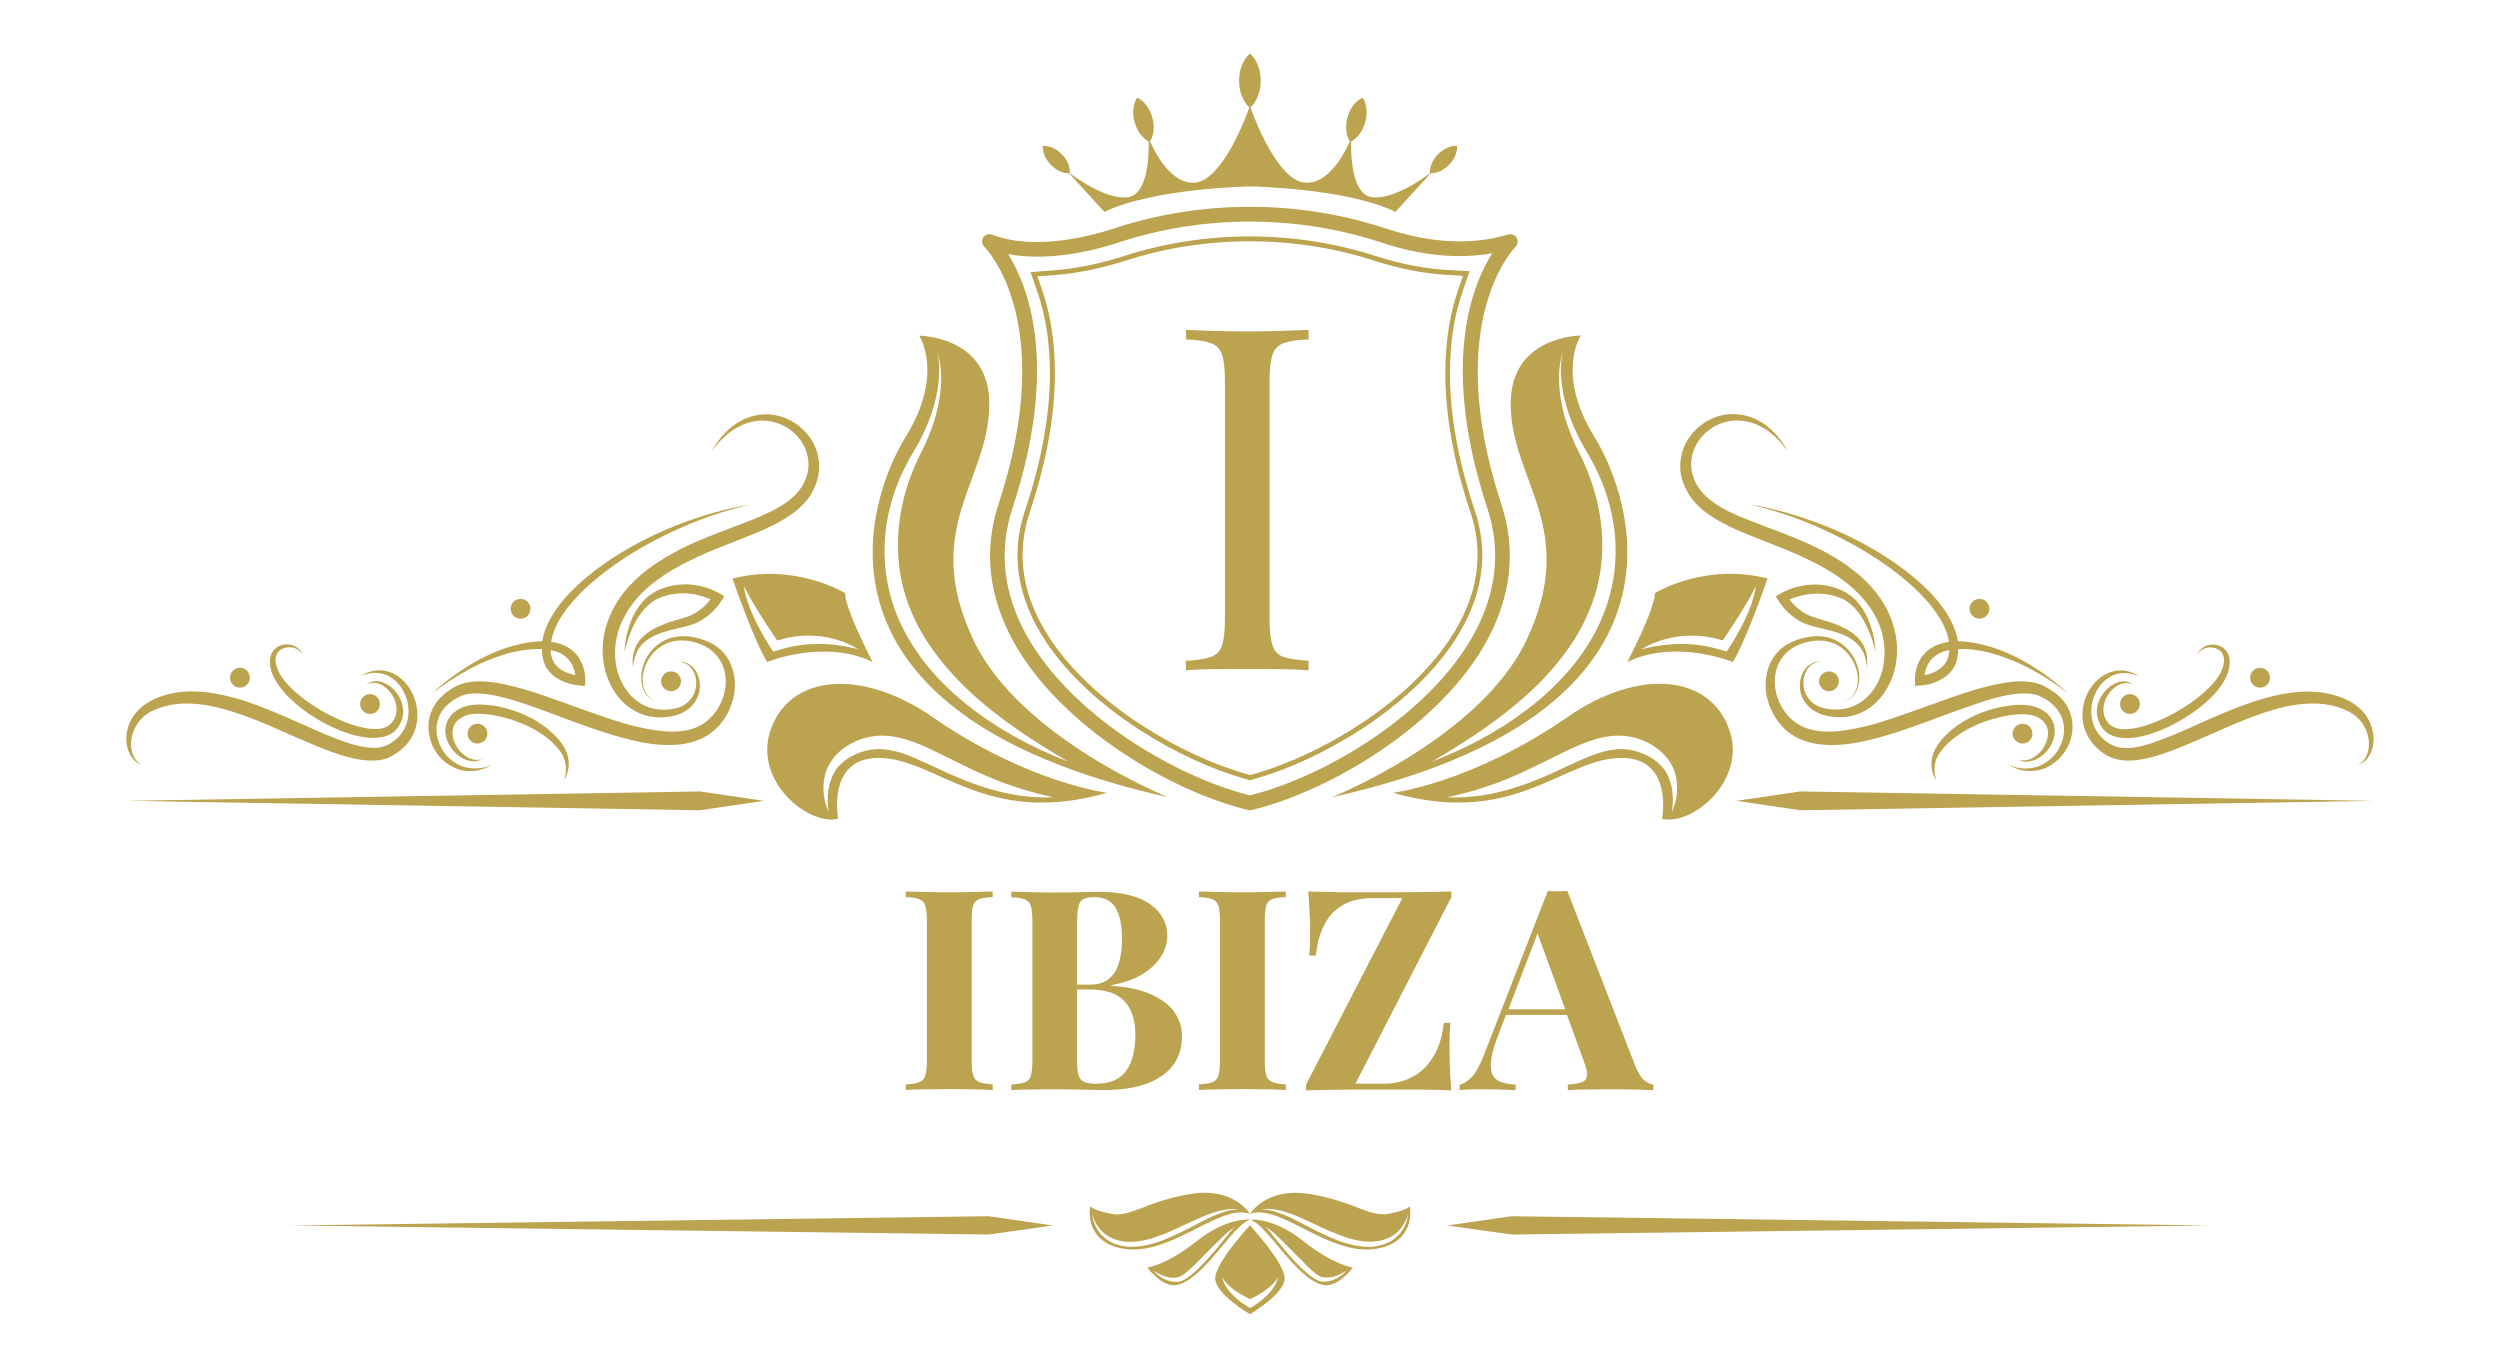 <?xml version="1.0" encoding="utf-8"?>
<!-- Generator: Adobe Illustrator 27.3.1, SVG Export Plug-In . SVG Version: 6.00 Build 0)  -->
<svg version="1.1" id="Layer_1" xmlns="http://www.w3.org/2000/svg" xmlns:xlink="http://www.w3.org/1999/xlink" x="0px" y="0px"
	 viewBox="0 0 146.19 80" style="enable-background:new 0 0 146.19 80;" xml:space="preserve">
<style type="text/css">
	.st0{fill:#BCA34F;}
</style>
<g>
	<path class="st0" d="M56.9,52.97c0.05-0.19,0.17-0.32,0.35-0.39c0.18-0.07,0.45-0.11,0.8-0.12v-0.33c-0.3,0.01-0.67,0.02-1.12,0.03
		c-0.45,0.01-0.9,0.02-1.36,0.02c-0.53,0-1.02-0.01-1.48-0.02c-0.46-0.01-0.83-0.02-1.12-0.03v0.33c0.34,0.01,0.6,0.05,0.78,0.12
		c0.18,0.07,0.3,0.2,0.36,0.39c0.06,0.19,0.09,0.49,0.09,0.89v8.14c0,0.39-0.03,0.69-0.09,0.89c-0.06,0.2-0.18,0.33-0.35,0.39
		c-0.17,0.07-0.44,0.11-0.79,0.13v0.33c0.28-0.02,0.66-0.04,1.12-0.04c0.46-0.01,0.95-0.01,1.48-0.01c0.46,0,0.91,0,1.36,0.01
		c0.45,0.01,0.82,0.02,1.12,0.04v-0.33c-0.34-0.02-0.6-0.07-0.78-0.13c-0.18-0.07-0.3-0.2-0.36-0.39c-0.06-0.2-0.09-0.49-0.09-0.89
		v-8.14C56.82,53.46,56.84,53.16,56.9,52.97z"/>
	<path class="st0" d="M67.02,63.38c0.68-0.25,1.2-0.6,1.56-1.07c0.36-0.47,0.54-1.05,0.54-1.74c0-0.45-0.13-0.88-0.39-1.3
		c-0.26-0.42-0.69-0.77-1.3-1.07c-0.6-0.3-1.42-0.48-2.45-0.56v-0.03c0.77-0.14,1.39-0.37,1.87-0.67c0.48-0.31,0.84-0.66,1.07-1.05
		c0.23-0.39,0.34-0.78,0.34-1.17c0-0.75-0.34-1.37-1.01-1.85c-0.67-0.48-1.69-0.72-3.04-0.72c-0.21,0-0.56,0.01-1.04,0.02
		c-0.49,0.01-1,0.02-1.53,0.02c-0.46,0-0.92-0.01-1.38-0.02c-0.46-0.01-0.83-0.02-1.12-0.03v0.33c0.34,0.01,0.6,0.05,0.78,0.12
		c0.18,0.07,0.3,0.2,0.36,0.39c0.06,0.19,0.09,0.49,0.09,0.89v8.14c0,0.39-0.03,0.69-0.09,0.89c-0.06,0.2-0.18,0.33-0.35,0.39
		s-0.44,0.11-0.79,0.13v0.33c0.28-0.02,0.66-0.04,1.12-0.04c0.46-0.01,0.93-0.01,1.41-0.01c0.7,0,1.3,0.01,1.79,0.02
		c0.49,0.02,0.87,0.02,1.13,0.02C65.53,63.74,66.34,63.62,67.02,63.38z M63.17,52.74c0.13-0.19,0.4-0.28,0.83-0.28
		c0.57,0,0.98,0.21,1.23,0.62c0.25,0.41,0.38,1.02,0.38,1.83c0,0.47-0.05,0.91-0.16,1.32c-0.1,0.41-0.3,0.74-0.57,0.98
		c-0.28,0.25-0.68,0.37-1.19,0.37h-0.71v-3.71C62.99,53.3,63.05,52.92,63.17,52.74z M63.4,63.27c-0.16-0.07-0.27-0.2-0.33-0.39
		c-0.06-0.2-0.09-0.49-0.09-0.87v-4.15h0.69c0.97,0,1.67,0.23,2.09,0.69c0.42,0.46,0.63,1.11,0.63,1.95c0,0.92-0.18,1.63-0.54,2.12
		c-0.36,0.5-0.94,0.75-1.74,0.75C63.8,63.37,63.56,63.33,63.4,63.27z"/>
	<path class="st0" d="M74.04,52.97c0.05-0.19,0.17-0.32,0.35-0.39c0.18-0.07,0.45-0.11,0.8-0.12v-0.33
		c-0.3,0.01-0.67,0.02-1.12,0.03c-0.45,0.01-0.9,0.02-1.36,0.02c-0.53,0-1.02-0.01-1.48-0.02c-0.46-0.01-0.83-0.02-1.12-0.03v0.33
		c0.34,0.01,0.6,0.05,0.78,0.12c0.18,0.07,0.3,0.2,0.36,0.39c0.06,0.19,0.09,0.49,0.09,0.89v8.14c0,0.39-0.03,0.69-0.09,0.89
		c-0.06,0.2-0.18,0.33-0.35,0.39c-0.17,0.07-0.44,0.11-0.79,0.13v0.33c0.28-0.02,0.66-0.04,1.12-0.04c0.46-0.01,0.95-0.01,1.48-0.01
		c0.46,0,0.91,0,1.36,0.01c0.45,0.01,0.82,0.02,1.12,0.04v-0.33c-0.34-0.02-0.6-0.07-0.78-0.13c-0.18-0.07-0.3-0.2-0.36-0.39
		c-0.06-0.2-0.09-0.49-0.09-0.89v-8.14C73.96,53.46,73.99,53.16,74.04,52.97z"/>
	<path class="st0" d="M84.78,62.32c-0.01-0.46-0.02-0.81-0.02-1.07c0-0.59,0.02-1.07,0.05-1.44h-0.38c-0.08,0.68-0.23,1.24-0.46,1.7
		c-0.23,0.45-0.51,0.82-0.83,1.09c-0.32,0.27-0.67,0.47-1.05,0.59c-0.38,0.12-0.75,0.18-1.12,0.18h-1.71l5.61-10.91v-0.33
		c-0.72,0.02-1.5,0.04-2.33,0.04c-0.83,0.01-1.61,0.01-2.35,0.01c-0.36,0-0.76,0-1.19,0c-0.43,0-0.87-0.01-1.3-0.02
		c-0.44-0.01-0.84-0.02-1.2-0.03c0.04,0.49,0.07,0.97,0.09,1.43c0.02,0.46,0.02,0.81,0.02,1.07c0,0.24,0,0.47-0.01,0.69
		c-0.01,0.22-0.02,0.4-0.04,0.56h0.38c0.08-0.65,0.21-1.18,0.41-1.62c0.2-0.43,0.44-0.78,0.74-1.03c0.3-0.26,0.62-0.44,0.98-0.55
		c0.36-0.11,0.74-0.16,1.16-0.16H82l-5.63,10.91v0.33c0.68-0.02,1.41-0.04,2.18-0.04c0.78-0.01,1.52-0.01,2.23-0.01
		c0.4,0,0.85,0,1.32,0c0.48,0,0.95,0,1.44,0.01c0.48,0.01,0.92,0.02,1.33,0.04C84.82,63.25,84.79,62.78,84.78,62.32z"/>
	<path class="st0" d="M91.68,63.42v0.33c0.26-0.02,0.62-0.04,1.07-0.04s0.92-0.01,1.43-0.01c0.45,0,0.89,0,1.34,0.01
		c0.44,0.01,0.83,0.02,1.16,0.04v-0.33c-0.15-0.01-0.33-0.09-0.52-0.24c-0.19-0.15-0.36-0.42-0.52-0.81L91.65,52.1
		c-0.18,0.01-0.36,0.02-0.57,0.02c-0.2,0-0.39-0.01-0.57-0.02l-3.74,9.6c-0.23,0.6-0.47,1.03-0.71,1.28
		c-0.24,0.25-0.48,0.4-0.71,0.44v0.33c0.16-0.02,0.35-0.04,0.57-0.04c0.21-0.01,0.44-0.01,0.68-0.01c0.34,0,0.67,0,1,0.01
		c0.33,0.01,0.67,0.02,1.03,0.04v-0.33c-0.33-0.01-0.61-0.06-0.84-0.14c-0.24-0.08-0.4-0.23-0.51-0.43c-0.1-0.21-0.13-0.5-0.08-0.89
		c0.05-0.38,0.19-0.88,0.43-1.48l0.43-1.13h3.57l0.98,2.69c0.22,0.56,0.25,0.92,0.11,1.09C92.59,63.3,92.24,63.39,91.68,63.42z
		 M88.21,59.02l1.7-4.44l1.62,4.44H88.21z"/>
	<path class="st0" d="M58.39,29.48c-0.89,2.7-0.58,5.42,0.9,8.09c2.71,4.86,9.08,8.68,13.7,9.8c0.03,0.01,0.07,0.01,0.1,0.01
		s0.07,0,0.1-0.01c4.62-1.12,11-4.94,13.7-9.8c1.48-2.67,1.79-5.39,0.9-8.09c-3.51-10.69,0.79-15,0.83-15.05
		c0.14-0.14,0.17-0.35,0.07-0.52c-0.1-0.17-0.3-0.25-0.49-0.2c-2.13,0.64-4.55,0.52-7.17-0.35c-5.13-1.69-10.77-1.69-15.89,0
		c-1.31,0.43-4.62,1.33-7.14,0.36c-0.19-0.07-0.4,0-0.51,0.17c-0.11,0.17-0.08,0.4,0.07,0.54C57.6,14.48,61.92,18.73,58.39,29.48z
		 M65.41,14.18c4.95-1.63,10.41-1.63,15.36,0c2.32,0.77,4.5,0.98,6.49,0.63c-1.19,1.88-3.05,6.51-0.28,14.93
		c0.81,2.47,0.53,4.96-0.83,7.41c-2.57,4.62-8.62,8.25-13.06,9.36c-4.44-1.11-10.49-4.74-13.06-9.36c-1.36-2.45-1.64-4.94-0.83-7.41
		c2.74-8.34,0.95-12.96-0.25-14.88C61.47,15.33,64.23,14.57,65.41,14.18z"/>
	<path class="st0" d="M59.93,29.88c-0.85,2.54-0.44,5.1,1.21,7.61c2.63,3.99,7.86,6.97,11.61,8.04l0.34,0.1l0.34-0.1
		c3.75-1.07,8.98-4.04,11.61-8.04c1.65-2.51,2.06-5.07,1.21-7.61c-2.11-6.3-1.55-10.48-0.71-12.88l0.4-1.14l-1.37-0.08
		c-1.31-0.08-2.69-0.35-4.1-0.8c-4.76-1.54-10.01-1.54-14.77,0c-0.96,0.31-2.46,0.71-4.1,0.83l-1.34,0.1l0.39,1.12
		C61.49,19.42,62.04,23.59,59.93,29.88z M61.62,16.09c1.67-0.12,3.19-0.53,4.17-0.84c4.71-1.52,9.89-1.52,14.6,0
		c1.43,0.46,2.83,0.74,4.17,0.82l0.99,0.06l-0.27,0.78c-0.85,2.44-1.42,6.68,0.71,13.06c0.82,2.45,0.42,4.93-1.18,7.36
		c-2.59,3.93-7.75,6.87-11.45,7.92l-0.26,0.07l-0.26-0.07c-3.7-1.06-8.86-3.99-11.45-7.92c-1.6-2.43-2-4.91-1.18-7.36
		c2.13-6.36,1.57-10.6,0.72-13.04l-0.27-0.77L61.62,16.09z"/>
	<path class="st0" d="M62.51,10.13l2.07,2.26c2.88-1.39,8.51-1.49,8.51-1.49s5.63,0.09,8.51,1.49l2.07-2.26
		c0.14,0,0.6-0.02,1.06-0.49c0.55-0.56,0.47-1.11,0.47-1.11s-0.55-0.07-1.11,0.49c-0.55,0.56-0.47,1.11-0.47,1.11l0,0
		c-0.49,0.37-2.11,1.51-3.34,1.41c-1.25-0.1-1.29-2.55-1.27-3.27c0.16-0.08,0.61-0.37,0.82-1.12c0.26-0.91-0.15-1.44-0.15-1.44
		s-0.63,0.24-0.88,1.15c-0.22,0.78,0.05,1.29,0.13,1.41c-0.28,0.64-1.27,2.6-2.7,2.4c-1.54-0.21-2.88-3.74-3.11-4.39
		c0.13-0.12,0.6-0.6,0.6-1.56c0-1.11-0.63-1.59-0.63-1.59v0l0,0l0,0v0c0,0-0.63,0.47-0.63,1.59c0,0.96,0.46,1.44,0.6,1.56
		c-0.23,0.65-1.57,4.17-3.11,4.39c-1.43,0.2-2.42-1.76-2.7-2.4c0.08-0.12,0.35-0.63,0.13-1.41c-0.26-0.91-0.88-1.15-0.88-1.15
		s-0.41,0.53-0.15,1.44c0.21,0.75,0.67,1.04,0.82,1.12c0.02,0.72-0.02,3.17-1.27,3.27c-1.23,0.1-2.85-1.04-3.34-1.41l0,0
		c0,0,0.08-0.55-0.47-1.11c-0.55-0.56-1.11-0.49-1.11-0.49s-0.08,0.55,0.47,1.11C61.92,10.12,62.38,10.14,62.51,10.13z"/>
	<path class="st0" d="M119.48,40.09c-0.4-0.18-0.82-0.24-1.22-0.25c-0.81,0-1.56,0.17-2.3,0.36c-0.74,0.2-1.45,0.44-2.15,0.69
		l-2.1,0.75c-0.7,0.25-1.39,0.49-2.09,0.69c-0.7,0.2-1.41,0.35-2.11,0.42c-0.7,0.07-1.4,0.03-2.01-0.22
		c-1.2-0.48-1.98-2.01-1.64-3.32c0.16-0.66,0.65-1.22,1.3-1.5c0.66-0.27,1.41-0.36,2.07-0.09c0.66,0.27,1.16,0.89,1.34,1.59
		c0.09,0.35,0.1,0.73-0.02,1.08c-0.11,0.35-0.39,0.64-0.75,0.76c0.36-0.1,0.66-0.38,0.8-0.74c0.14-0.35,0.15-0.75,0.08-1.12
		c-0.15-0.75-0.65-1.43-1.36-1.76c-0.35-0.17-0.75-0.24-1.14-0.23c-0.39,0.01-0.77,0.1-1.13,0.23c-0.37,0.13-0.73,0.33-1.01,0.61
		c-0.29,0.28-0.51,0.64-0.64,1.03c-0.26,0.78-0.18,1.64,0.15,2.38c0.16,0.37,0.39,0.72,0.66,1.02c0.28,0.31,0.63,0.56,1.01,0.73
		c0.76,0.35,1.59,0.4,2.37,0.35c0.78-0.05,1.53-0.22,2.27-0.42c1.47-0.4,2.86-0.95,4.25-1.46c0.7-0.25,1.39-0.5,2.08-0.72
		c0.69-0.21,1.4-0.38,2.09-0.4c0.34-0.01,0.67,0.02,0.96,0.14c0.29,0.13,0.6,0.31,0.83,0.54c0.24,0.23,0.42,0.5,0.53,0.81
		c0.1,0.31,0.12,0.65,0.07,0.98c-0.06,0.33-0.19,0.66-0.39,0.94c-0.2,0.28-0.46,0.53-0.76,0.7c-0.61,0.35-1.41,0.37-2.09,0.06
		c0.32,0.19,0.68,0.33,1.07,0.36c0.38,0.03,0.78-0.03,1.14-0.18c0.72-0.33,1.28-0.99,1.48-1.78c0.1-0.4,0.1-0.82,0-1.23
		c-0.11-0.41-0.32-0.78-0.61-1.08C120.19,40.5,119.85,40.28,119.48,40.09z"/>
	<path class="st0" d="M122.55,43.67c0.22,0.22,0.45,0.4,0.74,0.55c0.29,0.15,0.61,0.22,0.92,0.25c0.62,0.04,1.2-0.08,1.74-0.23
		c1.1-0.31,2.1-0.77,3.1-1.2c1-0.44,1.98-0.89,2.99-1.24c1-0.36,2.03-0.64,3.06-0.66c0.51-0.02,1.03,0.04,1.52,0.18
		c0.49,0.15,0.95,0.35,1.3,0.71c0.34,0.35,0.57,0.83,0.6,1.35c0.02,0.26-0.01,0.52-0.11,0.76c-0.09,0.24-0.27,0.46-0.52,0.57
		c0.27-0.06,0.5-0.26,0.65-0.51c0.15-0.25,0.23-0.53,0.25-0.82c0.04-0.58-0.15-1.18-0.52-1.65c-0.37-0.48-0.92-0.8-1.46-0.98
		c-0.55-0.2-1.13-0.29-1.71-0.31c-1.16-0.02-2.27,0.25-3.33,0.59c-1.06,0.36-2.07,0.79-3.07,1.24c-0.99,0.45-1.98,0.89-2.98,1.22
		c-0.5,0.16-1,0.27-1.48,0.25c-0.24-0.01-0.46-0.05-0.66-0.14c-0.1-0.04-0.21-0.11-0.31-0.17c-0.1-0.07-0.2-0.14-0.28-0.22
		c-0.36-0.31-0.59-0.75-0.67-1.23c-0.08-0.48,0-1,0.22-1.45c0.21-0.46,0.58-0.85,1.05-1.05c0.47-0.2,1.04-0.14,1.54,0.09
		c-0.23-0.15-0.48-0.27-0.76-0.33c-0.28-0.06-0.57-0.05-0.85,0.03c-0.57,0.15-1.03,0.57-1.34,1.07c-0.31,0.5-0.45,1.11-0.4,1.71
		C121.83,42.64,122.12,43.24,122.55,43.67z"/>
	<path class="st0" d="M98.89,29.11c0.25,0.34,0.55,0.62,0.87,0.86c0.64,0.48,1.35,0.82,2.04,1.12c1.4,0.59,2.81,1.06,4.11,1.72
		c0.65,0.32,1.28,0.68,1.85,1.11c0.58,0.43,1.09,0.92,1.5,1.48c0.41,0.56,0.72,1.2,0.85,1.88c0.14,0.67,0.12,1.38-0.07,2.04
		c-0.2,0.66-0.58,1.27-1.13,1.67c-0.27,0.2-0.58,0.35-0.91,0.43c-0.33,0.07-0.7,0.09-1.04,0.05c-0.34-0.04-0.68-0.15-0.94-0.36
		c-0.27-0.21-0.46-0.51-0.53-0.85c-0.07-0.34-0.03-0.71,0.14-1.03c0.16-0.32,0.5-0.55,0.88-0.54c-0.38-0.05-0.77,0.15-0.99,0.48
		c-0.22,0.32-0.31,0.73-0.26,1.13c0.04,0.4,0.25,0.78,0.55,1.06c0.31,0.28,0.7,0.44,1.09,0.52c0.4,0.07,0.79,0.08,1.2,0.02
		c0.4-0.07,0.79-0.22,1.14-0.45c0.69-0.45,1.17-1.16,1.44-1.92c0.27-0.76,0.32-1.6,0.17-2.39c-0.14-0.8-0.48-1.55-0.93-2.2
		c-0.46-0.66-1.04-1.21-1.66-1.68c-0.62-0.48-1.29-0.87-1.98-1.21c-1.38-0.68-2.82-1.15-4.18-1.7c-0.68-0.27-1.35-0.57-1.91-0.98
		c-0.57-0.4-1.01-0.92-1.2-1.56c-0.2-0.63-0.09-1.33,0.26-1.91c0.35-0.58,0.94-1.03,1.6-1.21c0.67-0.2,1.41-0.1,2.06,0.22
		c0.33,0.16,0.62,0.38,0.89,0.63c0.28,0.24,0.51,0.54,0.74,0.83c-0.37-0.65-0.86-1.26-1.52-1.67c-0.65-0.41-1.48-0.59-2.27-0.43
		c-0.79,0.16-1.51,0.64-1.97,1.31c-0.48,0.67-0.65,1.57-0.44,2.39C98.47,28.39,98.65,28.77,98.89,29.11z"/>
	<path class="st0" d="M106.65,30.98c1.39,0.64,2.73,1.39,3.96,2.3c0.61,0.45,1.19,0.94,1.72,1.48c0.52,0.54,0.99,1.13,1.32,1.79
		c0.15,0.32,0.27,0.65,0.32,0.98c-0.11,0.02-0.23,0.04-0.34,0.07c-0.47,0.11-0.94,0.38-1.24,0.8c-0.15,0.21-0.26,0.44-0.32,0.68
		c-0.07,0.25-0.1,0.48-0.09,0.75l0.01,0.28l0.28-0.02c0.44-0.03,0.84-0.14,1.22-0.35c0.38-0.2,0.73-0.54,0.89-0.97
		c0.09-0.27,0.13-0.54,0.13-0.81c0.58-0.03,1.18,0.05,1.76,0.19c0.84,0.22,1.66,0.54,2.43,0.95c0.78,0.41,1.52,0.89,2.22,1.44
		c-0.64-0.61-1.36-1.14-2.12-1.61c-0.76-0.47-1.58-0.86-2.44-1.12c-0.44-0.12-0.88-0.23-1.33-0.28c-0.18-0.02-0.36-0.03-0.54-0.03
		c-0.06-0.42-0.21-0.81-0.39-1.17c-0.37-0.72-0.88-1.34-1.44-1.89c-0.56-0.55-1.17-1.04-1.81-1.49c-1.28-0.89-2.66-1.62-4.1-2.19
		c-1.44-0.57-2.92-1.02-4.45-1.26C103.8,29.84,105.26,30.34,106.65,30.98z M113.98,38.09c-0.01,0.17-0.05,0.34-0.11,0.48
		c-0.12,0.29-0.36,0.52-0.65,0.68c-0.2,0.11-0.44,0.18-0.68,0.23c0.04-0.27,0.13-0.55,0.28-0.77c0.21-0.31,0.54-0.53,0.93-0.64
		c0.08-0.02,0.15-0.04,0.23-0.05C113.98,38.04,113.99,38.07,113.98,38.09z"/>
	<path class="st0" d="M107.8,35.05c0.52,0.28,0.93,0.76,1.22,1.31c0.3,0.55,0.52,1.15,0.66,1.78c-0.03-0.64-0.17-1.28-0.42-1.89
		c-0.26-0.6-0.65-1.19-1.25-1.56c-0.15-0.1-0.31-0.17-0.46-0.23c-0.15-0.07-0.32-0.12-0.48-0.16c-0.33-0.08-0.67-0.13-1.02-0.12
		c-0.34,0.01-0.68,0.06-1.01,0.15c-0.34,0.09-0.64,0.21-0.96,0.4l-0.24,0.14l0.14,0.23c0.18,0.29,0.37,0.51,0.6,0.73
		c0.23,0.21,0.48,0.4,0.76,0.54c0.27,0.14,0.59,0.24,0.87,0.3c0.28,0.07,0.56,0.13,0.83,0.2c0.54,0.15,1.07,0.34,1.48,0.7
		c0.42,0.35,0.62,0.91,0.64,1.49c0.04-0.29,0.05-0.59-0.02-0.88c-0.07-0.3-0.22-0.57-0.42-0.81c-0.42-0.46-0.99-0.73-1.54-0.93
		c-0.28-0.1-0.56-0.18-0.84-0.26c-0.28-0.08-0.51-0.16-0.75-0.29c-0.36-0.2-0.7-0.5-0.95-0.83c0.44-0.19,0.94-0.32,1.43-0.34
		C106.65,34.68,107.27,34.8,107.8,35.05z"/>
	<path class="st0" d="M118.8,44.5c0.28-0.07,0.53-0.23,0.74-0.42c0.21-0.2,0.38-0.44,0.49-0.71c0.11-0.27,0.16-0.59,0.1-0.9
		c-0.06-0.31-0.25-0.61-0.49-0.8c-0.12-0.1-0.25-0.18-0.39-0.24c-0.13-0.07-0.29-0.12-0.44-0.15c-0.59-0.12-1.15-0.05-1.7,0.04
		c-1.09,0.21-2.15,0.66-3.01,1.38c-0.42,0.37-0.82,0.78-1.04,1.33c-0.21,0.55-0.13,1.17,0.17,1.62c-0.17-0.51-0.14-1.07,0.11-1.49
		c0.12-0.21,0.29-0.4,0.46-0.59c0.18-0.18,0.38-0.35,0.58-0.5c0.83-0.6,1.82-0.99,2.83-1.19c0.5-0.1,1.03-0.15,1.5-0.08
		c0.12,0.02,0.22,0.04,0.33,0.09c0.11,0.04,0.21,0.1,0.3,0.17c0.18,0.13,0.32,0.3,0.38,0.52c0.12,0.43-0.05,0.95-0.36,1.33
		c-0.16,0.19-0.36,0.36-0.59,0.46c-0.23,0.1-0.5,0.13-0.76,0.04c0.12,0.07,0.25,0.11,0.39,0.13
		C118.52,44.55,118.67,44.53,118.8,44.5z"/>
	<path class="st0" d="M123.94,42.62c-0.14-0.02-0.26-0.07-0.38-0.12c-0.11-0.07-0.21-0.13-0.29-0.25c-0.37-0.42-0.35-1.08-0.02-1.59
		c0.16-0.25,0.38-0.48,0.65-0.61c0.27-0.13,0.61-0.16,0.88,0.02c-0.07-0.04-0.13-0.1-0.2-0.14c-0.08-0.02-0.15-0.07-0.24-0.08
		c-0.17-0.02-0.34-0.01-0.5,0.05c-0.33,0.11-0.6,0.33-0.82,0.6c-0.21,0.27-0.36,0.6-0.4,0.97c-0.04,0.36,0.08,0.74,0.28,1.04
		c0.09,0.16,0.25,0.3,0.41,0.41c0.17,0.09,0.35,0.16,0.53,0.19c0.36,0.07,0.71,0.06,1.05,0.01c0.67-0.1,1.3-0.33,1.9-0.61
		c0.6-0.29,1.16-0.63,1.69-1.02c0.52-0.4,1.02-0.85,1.41-1.41c0.19-0.28,0.37-0.59,0.44-0.93c0.08-0.33,0.1-0.74-0.12-1.06
		c-0.46-0.64-1.51-0.46-1.72,0.19c0.33-0.59,1.24-0.52,1.48-0.04c0.12,0.24,0.1,0.53,0,0.81c-0.09,0.28-0.25,0.53-0.44,0.77
		c-0.39,0.47-0.86,0.88-1.37,1.24c-0.51,0.36-1.05,0.68-1.62,0.94c-0.56,0.27-1.15,0.48-1.75,0.59
		C124.51,42.64,124.21,42.66,123.94,42.62z"/>
	<path class="st0" d="M115.75,36.18c0.32,0,0.58-0.26,0.58-0.58c0-0.32-0.26-0.58-0.58-0.58c-0.32,0-0.58,0.26-0.58,0.58
		C115.17,35.92,115.43,36.18,115.75,36.18z"/>
	<path class="st0" d="M106.37,39.84c0,0.32,0.26,0.58,0.58,0.58c0.32,0,0.58-0.26,0.58-0.58c0-0.32-0.26-0.58-0.58-0.58
		C106.63,39.27,106.37,39.52,106.37,39.84z"/>
	<path class="st0" d="M123.97,41.17c0,0.32,0.26,0.58,0.58,0.58s0.58-0.26,0.58-0.58c0-0.32-0.26-0.58-0.58-0.58
		S123.97,40.85,123.97,41.17z"/>
	<path class="st0" d="M118.85,42.9c0-0.32-0.26-0.58-0.58-0.58c-0.32,0-0.58,0.26-0.58,0.58c0,0.32,0.26,0.58,0.58,0.58
		C118.59,43.48,118.85,43.22,118.85,42.9z"/>
	<path class="st0" d="M132.16,40.21c0.32,0,0.58-0.26,0.58-0.58c0-0.32-0.26-0.58-0.58-0.58s-0.58,0.26-0.58,0.58
		C131.58,39.95,131.84,40.21,132.16,40.21z"/>
	<path class="st0" d="M89.25,37.46c-2.7,5.68-11.37,9.16-11.37,9.16c21.95-4.9,17.62-17.41,15.34-21.1c-2.27-3.69-0.78-5.9-0.78-5.9
		s-4.1,0-4.1,3.98C88.34,28.15,92.38,30.86,89.25,37.46z M91.39,20.6c-0.15,0.59-0.14,1.2-0.07,1.8c0.07,0.6,0.21,1.18,0.4,1.75
		c0.18,0.57,0.44,1.11,0.71,1.65c0.15,0.26,0.29,0.52,0.45,0.78c0.16,0.27,0.31,0.54,0.44,0.82c0.55,1.11,0.92,2.32,1.08,3.56
		c0.15,1.25,0.08,2.53-0.24,3.75c-0.31,1.23-0.87,2.38-1.58,3.41c-0.71,1.04-1.58,1.94-2.51,2.75c-1.89,1.6-4.07,2.79-6.34,3.67
		c2.09-1.23,4.13-2.56,5.86-4.19c0.87-0.81,1.64-1.71,2.3-2.69c0.65-0.98,1.15-2.04,1.46-3.16c0.62-2.25,0.38-4.69-0.5-6.9
		c-0.21-0.55-0.49-1.08-0.76-1.64c-0.24-0.57-0.47-1.14-0.63-1.73c-0.16-0.59-0.26-1.2-0.29-1.82C91.15,21.8,91.19,21.18,91.39,20.6
		z"/>
	<path class="st0" d="M101.16,42.79c-1.07-3.37-5.33-3.76-9.5-0.86c-5.54,3.84-10.2,4.43-10.2,4.43c7.16,2.05,9.98-2.06,13.39-2.04
		c3.02,0.02,2.34,3.56,2.34,3.56C98.94,48.3,102.08,45.7,101.16,42.79z M97.22,44.88l-0.07-0.09l-0.09-0.08l-0.17-0.16
		c-0.06-0.05-0.13-0.09-0.19-0.14c-0.12-0.1-0.26-0.17-0.4-0.24c-0.58-0.27-1.19-0.42-1.81-0.35c-0.62,0.06-1.24,0.27-1.86,0.54
		c-0.62,0.26-1.25,0.57-1.88,0.86c-0.32,0.14-0.64,0.28-0.97,0.41l-0.49,0.19l-0.5,0.17c-1.34,0.45-2.77,0.7-4.17,0.63
		c1.37-0.29,2.68-0.7,3.93-1.25c1.26-0.54,2.45-1.21,3.76-1.79c0.66-0.27,1.37-0.52,2.14-0.56c0.77-0.04,1.56,0.17,2.19,0.57
		c0.65,0.39,1.19,1.04,1.35,1.78c0.17,0.73,0.06,1.48-0.23,2.12c0.11-0.69,0.08-1.4-0.17-1.99c-0.05-0.15-0.14-0.29-0.21-0.43
		C97.32,45.01,97.27,44.95,97.22,44.88z"/>
	<path class="st0" d="M101.33,38.71c0.77-1.23,2.03-4.88,2.03-4.88c-3.69-0.95-6.58,0.85-6.58,0.85c-0.05,1.04-1.62,4.03-1.62,4.03
		C97.99,37.34,101.33,38.71,101.33,38.71z M96,37.97c0.35-0.24,0.74-0.4,1.15-0.53c0.41-0.13,0.83-0.21,1.25-0.25
		c0.43-0.03,0.86-0.03,1.29,0.03c0.36,0.04,0.71,0.13,1.05,0.23c0.32-0.48,0.65-0.97,0.96-1.47c0.17-0.28,0.35-0.56,0.51-0.84
		c0.16-0.28,0.32-0.57,0.47-0.87c-0.05,0.33-0.14,0.66-0.24,0.98c-0.11,0.32-0.23,0.63-0.38,0.93c-0.14,0.3-0.29,0.6-0.46,0.89
		c-0.16,0.29-0.33,0.58-0.52,0.86l-0.11,0.17l-0.21-0.06c-0.38-0.11-0.76-0.22-1.16-0.28c-0.39-0.07-0.79-0.1-1.19-0.1
		c-0.4-0.01-0.8,0.02-1.21,0.07C96.81,37.78,96.4,37.86,96,37.97z"/>
	<path class="st0" d="M26.58,44.9c0.36,0.16,0.76,0.22,1.14,0.18c0.38-0.03,0.75-0.17,1.07-0.36c-0.68,0.31-1.48,0.29-2.09-0.06
		c-0.3-0.18-0.57-0.42-0.76-0.7c-0.19-0.29-0.33-0.61-0.39-0.94c-0.05-0.33-0.03-0.67,0.07-0.98c0.11-0.31,0.29-0.58,0.53-0.81
		c0.23-0.23,0.54-0.41,0.83-0.54c0.29-0.12,0.62-0.15,0.96-0.14c0.68,0.02,1.39,0.19,2.09,0.4c0.7,0.21,1.39,0.46,2.08,0.72
		c1.39,0.51,2.78,1.06,4.25,1.46c0.73,0.2,1.48,0.37,2.27,0.42c0.78,0.05,1.6,0,2.37-0.35c0.38-0.17,0.73-0.43,1.01-0.73
		c0.28-0.3,0.5-0.65,0.66-1.02c0.33-0.74,0.41-1.6,0.15-2.38c-0.13-0.39-0.34-0.75-0.64-1.03c-0.29-0.29-0.64-0.49-1.01-0.61
		c-0.36-0.13-0.74-0.22-1.13-0.23c-0.39-0.01-0.78,0.06-1.14,0.23c-0.71,0.33-1.22,1.01-1.36,1.76c-0.07,0.37-0.06,0.77,0.08,1.12
		c0.14,0.35,0.44,0.64,0.8,0.74c-0.35-0.12-0.63-0.41-0.75-0.76c-0.12-0.35-0.11-0.73-0.02-1.08c0.18-0.7,0.68-1.32,1.34-1.59
		c0.66-0.28,1.42-0.19,2.07,0.09c0.65,0.28,1.13,0.84,1.3,1.5c0.34,1.31-0.45,2.84-1.64,3.32c-0.61,0.26-1.31,0.29-2.01,0.22
		c-0.7-0.07-1.41-0.23-2.11-0.42c-0.7-0.2-1.4-0.44-2.09-0.69l-2.1-0.75c-0.7-0.25-1.42-0.5-2.15-0.69
		c-0.73-0.19-1.49-0.37-2.3-0.36c-0.4,0.01-0.82,0.07-1.22,0.25c-0.38,0.19-0.71,0.42-1,0.72c-0.29,0.3-0.5,0.68-0.61,1.08
		c-0.1,0.41-0.1,0.83,0,1.23C25.3,43.91,25.86,44.58,26.58,44.9z"/>
	<path class="st0" d="M7.65,44.2c0.15,0.25,0.38,0.45,0.65,0.51c-0.26-0.11-0.43-0.33-0.52-0.57c-0.1-0.24-0.13-0.5-0.11-0.76
		c0.03-0.51,0.26-0.99,0.6-1.35c0.34-0.36,0.8-0.56,1.3-0.71c0.49-0.14,1-0.2,1.52-0.18c1.03,0.03,2.06,0.31,3.06,0.66
		c1.01,0.35,1.99,0.8,2.99,1.24c1,0.43,2,0.89,3.1,1.2c0.55,0.15,1.12,0.27,1.74,0.23c0.31-0.02,0.63-0.09,0.92-0.25
		c0.28-0.16,0.52-0.33,0.74-0.55c0.44-0.43,0.72-1.03,0.76-1.63c0.05-0.6-0.1-1.21-0.4-1.71c-0.3-0.5-0.77-0.92-1.34-1.07
		c-0.28-0.08-0.58-0.09-0.85-0.03c-0.28,0.06-0.53,0.18-0.76,0.33c0.49-0.24,1.06-0.29,1.54-0.09c0.47,0.2,0.84,0.59,1.05,1.05
		c0.22,0.45,0.3,0.97,0.22,1.45c-0.08,0.48-0.31,0.92-0.67,1.23c-0.09,0.08-0.19,0.15-0.28,0.22c-0.1,0.06-0.21,0.13-0.31,0.17
		c-0.2,0.09-0.42,0.13-0.66,0.14c-0.47,0.01-0.98-0.1-1.48-0.25c-1-0.32-1.99-0.77-2.98-1.22c-1-0.44-2.01-0.88-3.07-1.24
		c-1.06-0.34-2.17-0.61-3.33-0.59c-0.58,0.01-1.16,0.11-1.71,0.31c-0.54,0.19-1.08,0.51-1.46,0.98c-0.37,0.47-0.56,1.07-0.52,1.65
		C7.42,43.66,7.5,43.95,7.65,44.2z"/>
	<path class="st0" d="M43.26,24.92c0.64-0.33,1.39-0.42,2.06-0.22c0.67,0.19,1.26,0.63,1.6,1.21c0.35,0.58,0.46,1.28,0.26,1.91
		c-0.19,0.64-0.63,1.16-1.2,1.56c-0.57,0.4-1.23,0.7-1.91,0.98c-1.36,0.55-2.8,1.02-4.18,1.7c-0.68,0.35-1.36,0.74-1.98,1.21
		c-0.62,0.47-1.2,1.02-1.66,1.68c-0.45,0.66-0.79,1.41-0.93,2.2c-0.15,0.79-0.09,1.63,0.17,2.39c0.27,0.76,0.74,1.47,1.44,1.92
		c0.34,0.22,0.73,0.38,1.14,0.45c0.41,0.06,0.79,0.05,1.2-0.02c0.39-0.08,0.79-0.24,1.09-0.52c0.3-0.28,0.51-0.66,0.55-1.06
		c0.05-0.4-0.04-0.81-0.26-1.13c-0.22-0.33-0.62-0.53-0.99-0.48c0.38,0,0.72,0.23,0.88,0.54c0.17,0.31,0.21,0.69,0.14,1.03
		c-0.07,0.34-0.27,0.64-0.53,0.85c-0.27,0.21-0.6,0.32-0.94,0.36c-0.34,0.04-0.71,0.03-1.04-0.05c-0.33-0.08-0.64-0.22-0.91-0.43
		c-0.55-0.4-0.93-1.01-1.13-1.67c-0.2-0.66-0.21-1.37-0.07-2.04c0.14-0.68,0.45-1.31,0.85-1.88c0.41-0.56,0.93-1.06,1.5-1.48
		c0.57-0.43,1.2-0.79,1.85-1.11c1.3-0.66,2.71-1.13,4.11-1.72c0.7-0.3,1.4-0.64,2.04-1.12c0.32-0.24,0.62-0.52,0.87-0.86
		c0.25-0.34,0.42-0.72,0.53-1.13c0.21-0.82,0.04-1.72-0.44-2.39c-0.47-0.67-1.19-1.15-1.97-1.31c-0.79-0.17-1.62,0.01-2.27,0.43
		c-0.66,0.41-1.15,1.02-1.52,1.67c0.23-0.3,0.46-0.59,0.74-0.83C42.63,25.3,42.93,25.07,43.26,24.92z"/>
	<path class="st0" d="M29.93,38.15c0.58-0.14,1.18-0.22,1.76-0.19c0,0.27,0.04,0.54,0.13,0.81c0.16,0.43,0.51,0.77,0.89,0.97
		c0.39,0.21,0.78,0.31,1.22,0.35l0.28,0.02l0.01-0.28c0.01-0.28-0.02-0.51-0.09-0.75c-0.07-0.24-0.18-0.47-0.32-0.68
		c-0.3-0.42-0.77-0.69-1.24-0.8c-0.11-0.03-0.23-0.05-0.34-0.07c0.05-0.33,0.17-0.66,0.32-0.98c0.32-0.66,0.8-1.25,1.32-1.79
		c0.53-0.54,1.11-1.03,1.72-1.48c1.22-0.91,2.56-1.66,3.96-2.3c1.39-0.64,2.85-1.14,4.35-1.48c-1.52,0.24-3.01,0.69-4.45,1.26
		c-1.44,0.58-2.82,1.3-4.1,2.19c-0.64,0.45-1.25,0.94-1.81,1.49c-0.56,0.55-1.07,1.17-1.44,1.89c-0.18,0.36-0.33,0.76-0.39,1.17
		c-0.18,0-0.37,0.01-0.54,0.03c-0.46,0.05-0.9,0.16-1.33,0.28c-0.87,0.26-1.68,0.65-2.44,1.12c-0.76,0.47-1.48,1-2.12,1.61
		c0.7-0.54,1.44-1.03,2.22-1.44C28.27,38.69,29.09,38.36,29.93,38.15z M33.36,38.71c0.15,0.22,0.25,0.5,0.28,0.77
		c-0.23-0.05-0.47-0.13-0.68-0.23c-0.3-0.16-0.53-0.39-0.65-0.68c-0.06-0.14-0.1-0.31-0.11-0.48c0-0.02,0-0.04,0-0.07
		c0.08,0.02,0.16,0.03,0.23,0.05C32.82,38.18,33.15,38.4,33.36,38.71z"/>
	<path class="st0" d="M40.6,35.88c-0.24,0.13-0.47,0.21-0.75,0.29c-0.28,0.08-0.56,0.16-0.84,0.26c-0.55,0.2-1.12,0.47-1.54,0.93
		c-0.2,0.23-0.35,0.51-0.42,0.81c-0.07,0.29-0.07,0.59-0.02,0.88c0.02-0.58,0.23-1.14,0.64-1.49c0.41-0.36,0.94-0.55,1.48-0.7
		c0.27-0.07,0.55-0.13,0.83-0.2c0.28-0.06,0.6-0.16,0.87-0.3c0.28-0.14,0.54-0.33,0.76-0.54c0.23-0.22,0.43-0.44,0.6-0.73l0.14-0.23
		l-0.24-0.14c-0.32-0.19-0.63-0.31-0.96-0.4c-0.33-0.09-0.67-0.14-1.01-0.15c-0.34,0-0.69,0.04-1.02,0.12
		c-0.16,0.05-0.33,0.09-0.48,0.16c-0.15,0.06-0.32,0.13-0.46,0.23c-0.6,0.37-0.99,0.96-1.25,1.56c-0.25,0.61-0.39,1.25-0.42,1.89
		c0.15-0.63,0.36-1.23,0.66-1.78c0.3-0.55,0.71-1.03,1.22-1.31c0.53-0.26,1.14-0.37,1.73-0.34c0.49,0.02,0.99,0.15,1.43,0.34
		C41.3,35.38,40.96,35.68,40.6,35.88z"/>
	<path class="st0" d="M33.14,44.01c-0.22-0.55-0.62-0.96-1.04-1.33c-0.87-0.72-1.92-1.16-3.01-1.38c-0.55-0.09-1.11-0.16-1.7-0.04
		c-0.14,0.03-0.31,0.08-0.44,0.15c-0.14,0.06-0.27,0.15-0.39,0.24c-0.24,0.19-0.43,0.49-0.49,0.8c-0.07,0.31-0.01,0.63,0.1,0.9
		c0.11,0.27,0.28,0.52,0.49,0.71c0.21,0.19,0.46,0.35,0.74,0.42c0.14,0.03,0.28,0.05,0.42,0.03c0.14-0.02,0.27-0.07,0.39-0.13
		c-0.26,0.09-0.53,0.06-0.76-0.04c-0.23-0.1-0.43-0.27-0.59-0.46c-0.32-0.38-0.48-0.91-0.36-1.33c0.06-0.21,0.19-0.39,0.38-0.52
		c0.09-0.06,0.19-0.12,0.3-0.17c0.11-0.05,0.21-0.07,0.33-0.09c0.47-0.07,1-0.02,1.5,0.08c1.01,0.2,2,0.59,2.83,1.19
		c0.21,0.15,0.41,0.31,0.58,0.5c0.18,0.19,0.35,0.38,0.46,0.59c0.24,0.43,0.28,0.98,0.11,1.49C33.27,45.18,33.35,44.56,33.14,44.01z
		"/>
	<path class="st0" d="M16.29,40.07c0.39,0.56,0.89,1,1.41,1.41c0.53,0.4,1.1,0.74,1.69,1.02c0.6,0.28,1.23,0.51,1.91,0.61
		c0.34,0.05,0.69,0.06,1.05-0.01c0.18-0.03,0.36-0.1,0.53-0.19c0.16-0.11,0.32-0.25,0.41-0.41c0.21-0.3,0.33-0.68,0.28-1.04
		c-0.04-0.36-0.18-0.69-0.4-0.97c-0.21-0.27-0.49-0.49-0.82-0.6c-0.16-0.06-0.34-0.07-0.5-0.05c-0.08,0.01-0.16,0.05-0.24,0.08
		c-0.07,0.04-0.14,0.09-0.2,0.14c0.28-0.18,0.62-0.16,0.88-0.02c0.27,0.13,0.49,0.36,0.65,0.61c0.33,0.5,0.35,1.16-0.02,1.59
		c-0.08,0.12-0.18,0.18-0.29,0.25c-0.12,0.05-0.24,0.1-0.38,0.12c-0.28,0.04-0.58,0.02-0.87-0.03c-0.59-0.11-1.19-0.32-1.75-0.59
		c-0.57-0.26-1.11-0.58-1.62-0.94c-0.51-0.36-0.99-0.77-1.37-1.24c-0.19-0.24-0.35-0.49-0.44-0.77c-0.1-0.27-0.13-0.57,0-0.81
		c0.24-0.48,1.15-0.55,1.48,0.04c-0.21-0.65-1.25-0.83-1.72-0.19c-0.22,0.32-0.2,0.73-0.12,1.06C15.92,39.48,16.1,39.79,16.29,40.07
		z"/>
	<path class="st0" d="M30.44,36.18c0.32,0,0.58-0.26,0.58-0.58c0-0.32-0.26-0.58-0.58-0.58c-0.32,0-0.58,0.26-0.58,0.58
		C29.86,35.92,30.12,36.18,30.44,36.18z"/>
	<path class="st0" d="M39.82,39.84c0-0.32-0.26-0.58-0.58-0.58c-0.32,0-0.58,0.26-0.58,0.58c0,0.32,0.26,0.58,0.58,0.58
		C39.56,40.42,39.82,40.16,39.82,39.84z"/>
	<path class="st0" d="M22.22,41.17c0-0.32-0.26-0.58-0.58-0.58c-0.32,0-0.58,0.26-0.58,0.58c0,0.32,0.26,0.58,0.58,0.58
		C21.96,41.75,22.22,41.49,22.22,41.17z"/>
	<path class="st0" d="M27.34,42.9c0,0.32,0.26,0.58,0.58,0.58c0.32,0,0.58-0.26,0.58-0.58c0-0.32-0.26-0.58-0.58-0.58
		C27.6,42.32,27.34,42.58,27.34,42.9z"/>
	<path class="st0" d="M14.03,40.21c0.32,0,0.58-0.26,0.58-0.58c0-0.32-0.26-0.58-0.58-0.58c-0.32,0-0.58,0.26-0.58,0.58
		C13.45,39.95,13.71,40.21,14.03,40.21z"/>
	<path class="st0" d="M68.31,46.62c0,0-8.67-3.48-11.37-9.16c-3.13-6.59,0.91-9.31,0.91-13.85c0-3.98-4.1-3.98-4.1-3.98
		s1.49,2.2-0.78,5.9C50.69,29.21,46.36,41.72,68.31,46.62z M52.04,34.71c-0.32-1.22-0.39-2.51-0.24-3.75
		c0.16-1.25,0.53-2.45,1.08-3.56c0.14-0.28,0.28-0.55,0.44-0.82c0.16-0.26,0.3-0.52,0.45-0.78c0.27-0.53,0.52-1.08,0.71-1.65
		c0.19-0.57,0.33-1.15,0.4-1.75c0.06-0.59,0.08-1.21-0.07-1.8c0.2,0.58,0.24,1.2,0.22,1.81c-0.03,0.61-0.13,1.22-0.29,1.82
		c-0.15,0.6-0.39,1.17-0.63,1.73c-0.27,0.56-0.55,1.09-0.76,1.64c-0.88,2.21-1.11,4.65-0.5,6.9c0.31,1.12,0.81,2.19,1.46,3.16
		c0.66,0.97,1.43,1.87,2.3,2.69c1.73,1.64,3.77,2.96,5.86,4.19c-2.27-0.88-4.44-2.07-6.34-3.67c-0.93-0.81-1.81-1.71-2.51-2.75
		C52.91,37.09,52.34,35.94,52.04,34.71z"/>
	<path class="st0" d="M64.73,46.36c0,0-4.66-0.59-10.2-4.43c-4.18-2.89-8.44-2.51-9.5,0.86c-0.92,2.9,2.22,5.5,3.98,5.09
		c0,0-0.68-3.54,2.34-3.56C54.75,44.3,57.57,48.41,64.73,46.36z M57.41,45.99l-0.5-0.17l-0.49-0.19c-0.33-0.13-0.65-0.27-0.97-0.41
		c-0.64-0.29-1.26-0.59-1.88-0.86c-0.62-0.27-1.24-0.48-1.86-0.54c-0.62-0.07-1.23,0.07-1.81,0.35c-0.14,0.07-0.28,0.14-0.4,0.24
		c-0.06,0.05-0.13,0.09-0.19,0.14l-0.17,0.16l-0.09,0.08l-0.07,0.09c-0.05,0.06-0.1,0.12-0.14,0.19c-0.07,0.14-0.16,0.27-0.21,0.43
		c-0.25,0.6-0.28,1.31-0.17,1.99c-0.29-0.64-0.4-1.39-0.23-2.12c0.16-0.74,0.7-1.39,1.35-1.78c0.63-0.4,1.42-0.61,2.19-0.57
		c0.77,0.04,1.48,0.29,2.14,0.56c1.3,0.58,2.5,1.25,3.76,1.79c1.25,0.54,2.56,0.96,3.93,1.25C60.18,46.69,58.76,46.44,57.41,45.99z"
		/>
	<path class="st0" d="M42.83,33.83c0,0,1.26,3.65,2.03,4.88c0,0,3.34-1.37,6.17,0c0,0-1.57-2.98-1.62-4.03
		C49.41,34.69,46.53,32.89,42.83,33.83z M46.5,37.22c0.43-0.07,0.86-0.06,1.29-0.03c0.43,0.04,0.85,0.12,1.25,0.25
		c0.4,0.13,0.8,0.3,1.15,0.53c-0.4-0.11-0.81-0.19-1.21-0.24c-0.4-0.05-0.81-0.08-1.21-0.07c-0.4,0-0.8,0.04-1.19,0.1
		c-0.39,0.06-0.78,0.17-1.16,0.28l-0.21,0.06l-0.11-0.17c-0.19-0.28-0.36-0.57-0.52-0.86c-0.16-0.29-0.32-0.59-0.46-0.89
		c-0.14-0.3-0.27-0.61-0.38-0.93c-0.11-0.32-0.2-0.64-0.24-0.98c0.15,0.3,0.31,0.59,0.47,0.87c0.16,0.28,0.34,0.56,0.51,0.84
		c0.31,0.49,0.63,0.98,0.96,1.47C45.8,37.35,46.15,37.26,46.5,37.22z"/>
	<g>
		<path class="st0" d="M73.1,71.32c1.01,0.3,2.63,3.39,4.22,3.81c0.89,0.23,1.79-1.01,1.79-1.01s-1.13-0.14-2.9-1.55
			C74.43,71.16,73.1,71.32,73.1,71.32z M76.77,74.34c0.19,0.16,0.39,0.32,0.59,0.35c0.46,0.08,0.96-0.11,1.38-0.39
			c-0.17,0.2-0.38,0.36-0.62,0.48c-0.24,0.12-0.52,0.19-0.8,0.16c-0.07,0-0.16-0.02-0.22-0.05c-0.07-0.03-0.13-0.06-0.19-0.09
			c-0.12-0.07-0.23-0.15-0.33-0.23c-0.21-0.17-0.4-0.34-0.58-0.52c-0.37-0.37-0.71-0.75-1.03-1.15l-0.49-0.6
			c-0.08-0.1-0.16-0.2-0.24-0.3c-0.08-0.1-0.16-0.2-0.27-0.27c0.12,0.05,0.23,0.13,0.33,0.21c0.1,0.08,0.2,0.17,0.29,0.25
			c0.19,0.18,0.37,0.35,0.56,0.54c0.36,0.36,0.71,0.73,1.08,1.09C76.4,74.01,76.58,74.18,76.77,74.34z"/>
		<path class="st0" d="M81.2,70.98c-1.11,0.21-2.06-0.74-4.61-1.16c-2.54-0.42-3.49,1.16-3.49,1.16c1.88-0.66,4.92,2.86,7.86,1.93
			c1.85-0.58,1.48-2.38,1.48-2.38S82.31,70.77,81.2,70.98z M81.85,72.14c-0.14,0.17-0.31,0.3-0.49,0.42
			c-0.19,0.11-0.39,0.2-0.6,0.25c-0.42,0.12-0.86,0.12-1.28,0.06c-0.42-0.06-0.83-0.18-1.22-0.32c-0.78-0.3-1.52-0.69-2.24-1.07
			c-0.36-0.19-0.73-0.37-1.11-0.51c-0.19-0.07-0.39-0.13-0.58-0.18c-0.1-0.02-0.2-0.04-0.3-0.05c-0.1-0.01-0.2-0.02-0.31,0
			c0.2-0.06,0.41-0.06,0.62-0.04c0.21,0.02,0.41,0.06,0.62,0.11c0.4,0.11,0.79,0.26,1.17,0.43c0.76,0.34,1.49,0.72,2.25,1
			c0.38,0.14,0.77,0.26,1.16,0.32c0.39,0.07,0.79,0.07,1.17-0.01c0.19-0.04,0.38-0.11,0.55-0.19c0.17-0.09,0.34-0.2,0.48-0.34
			c0.29-0.28,0.49-0.64,0.6-1.04C82.3,71.41,82.13,71.81,81.85,72.14z"/>
		<path class="st0" d="M71.06,74.77c0.02,0.91,2.03,2.08,2.03,2.08s2.01-1.17,2.03-2.08c0.02-0.91-2.03-3.12-2.03-3.12
			S71.04,73.86,71.06,74.77z M74.74,74.68c0,0-0.08,0.53-0.7,1.12c-0.37,0.35-0.72,0.57-0.94,0.69c-0.22-0.12-0.57-0.34-0.94-0.69
			c-0.62-0.58-0.7-1.12-0.7-1.12c0.35,0.63,1.22,1.09,1.64,1.29C73.52,75.77,74.38,75.31,74.74,74.68z"/>
		<path class="st0" d="M69.99,72.57c-1.77,1.41-2.9,1.55-2.9,1.55s0.9,1.24,1.79,1.01c1.59-0.42,3.21-3.51,4.22-3.81
			C73.1,71.32,71.76,71.16,69.99,72.57z M71.96,72.01c-0.08,0.1-0.16,0.2-0.24,0.3l-0.49,0.6c-0.33,0.4-0.67,0.78-1.03,1.15
			c-0.18,0.18-0.38,0.36-0.58,0.52c-0.1,0.08-0.21,0.16-0.33,0.23c-0.06,0.03-0.12,0.07-0.19,0.09c-0.06,0.03-0.15,0.05-0.22,0.05
			c-0.28,0.03-0.56-0.04-0.8-0.16c-0.24-0.12-0.45-0.28-0.62-0.48c0.42,0.28,0.92,0.47,1.38,0.39c0.2-0.04,0.4-0.19,0.59-0.35
			c0.19-0.16,0.37-0.33,0.55-0.51c0.36-0.36,0.71-0.73,1.08-1.09c0.18-0.18,0.37-0.36,0.56-0.54c0.1-0.09,0.19-0.17,0.29-0.25
			c0.1-0.08,0.21-0.16,0.33-0.21C72.12,71.81,72.04,71.91,71.96,72.01z"/>
		<path class="st0" d="M69.6,69.82c-2.54,0.42-3.49,1.38-4.61,1.16c-1.11-0.21-1.24-0.45-1.24-0.45s-0.37,1.8,1.48,2.38
			c2.94,0.93,5.98-2.59,7.86-1.93C73.1,70.98,72.14,69.39,69.6,69.82z M72.17,70.74c-0.1,0.01-0.2,0.03-0.3,0.05
			c-0.2,0.04-0.39,0.1-0.58,0.18c-0.38,0.14-0.75,0.32-1.11,0.51c-0.73,0.38-1.46,0.77-2.24,1.07c-0.39,0.14-0.8,0.26-1.22,0.32
			c-0.42,0.06-0.86,0.06-1.28-0.06c-0.21-0.05-0.41-0.14-0.6-0.25c-0.18-0.12-0.35-0.25-0.49-0.42c-0.27-0.33-0.45-0.73-0.48-1.15
			c0.1,0.4,0.31,0.76,0.6,1.04c0.14,0.14,0.31,0.25,0.48,0.34c0.18,0.08,0.36,0.15,0.55,0.19c0.38,0.08,0.78,0.08,1.17,0.01
			c0.39-0.06,0.78-0.18,1.16-0.32c0.76-0.28,1.49-0.66,2.25-1c0.38-0.17,0.77-0.32,1.17-0.43c0.2-0.05,0.41-0.09,0.62-0.11
			c0.21-0.02,0.42-0.02,0.62,0.04C72.37,70.72,72.27,70.73,72.17,70.74z"/>
		<polygon class="st0" points="84.64,71.66 88.38,72.19 129.26,71.66 88.38,71.12 		"/>
		<polygon class="st0" points="16.93,71.66 57.81,72.19 61.55,71.66 57.81,71.12 		"/>
	</g>
	<polygon class="st0" points="101.53,46.83 105.27,47.38 138.8,46.83 105.27,46.28 	"/>
	<polygon class="st0" points="44.66,46.83 40.92,46.28 7.4,46.83 40.92,47.38 	"/>
	<path class="st0" d="M72.95,39.12c0.66,0,1.31,0,1.95,0.01c0.65,0.01,1.19,0.03,1.62,0.07v-0.56c-0.64-0.04-1.12-0.11-1.45-0.22
		c-0.33-0.11-0.55-0.34-0.66-0.68c-0.11-0.34-0.17-0.84-0.17-1.52V22.27c0-0.69,0.06-1.2,0.17-1.53c0.11-0.33,0.33-0.55,0.66-0.68
		c0.33-0.12,0.81-0.19,1.45-0.21v-0.56c-0.43,0.02-0.97,0.04-1.62,0.06c-0.65,0.02-1.3,0.03-1.95,0.03c-0.73,0-1.42-0.01-2.05-0.03
		c-0.64-0.02-1.15-0.04-1.55-0.06v0.56c0.64,0.02,1.12,0.09,1.45,0.21c0.33,0.12,0.55,0.35,0.66,0.68c0.11,0.33,0.17,0.84,0.17,1.53
		v13.95c0,0.67-0.06,1.18-0.17,1.52c-0.11,0.34-0.33,0.56-0.66,0.68c-0.33,0.11-0.81,0.19-1.45,0.22v0.56
		c0.39-0.04,0.91-0.06,1.55-0.07C71.53,39.12,72.22,39.12,72.95,39.12z"/>
</g>
</svg>
